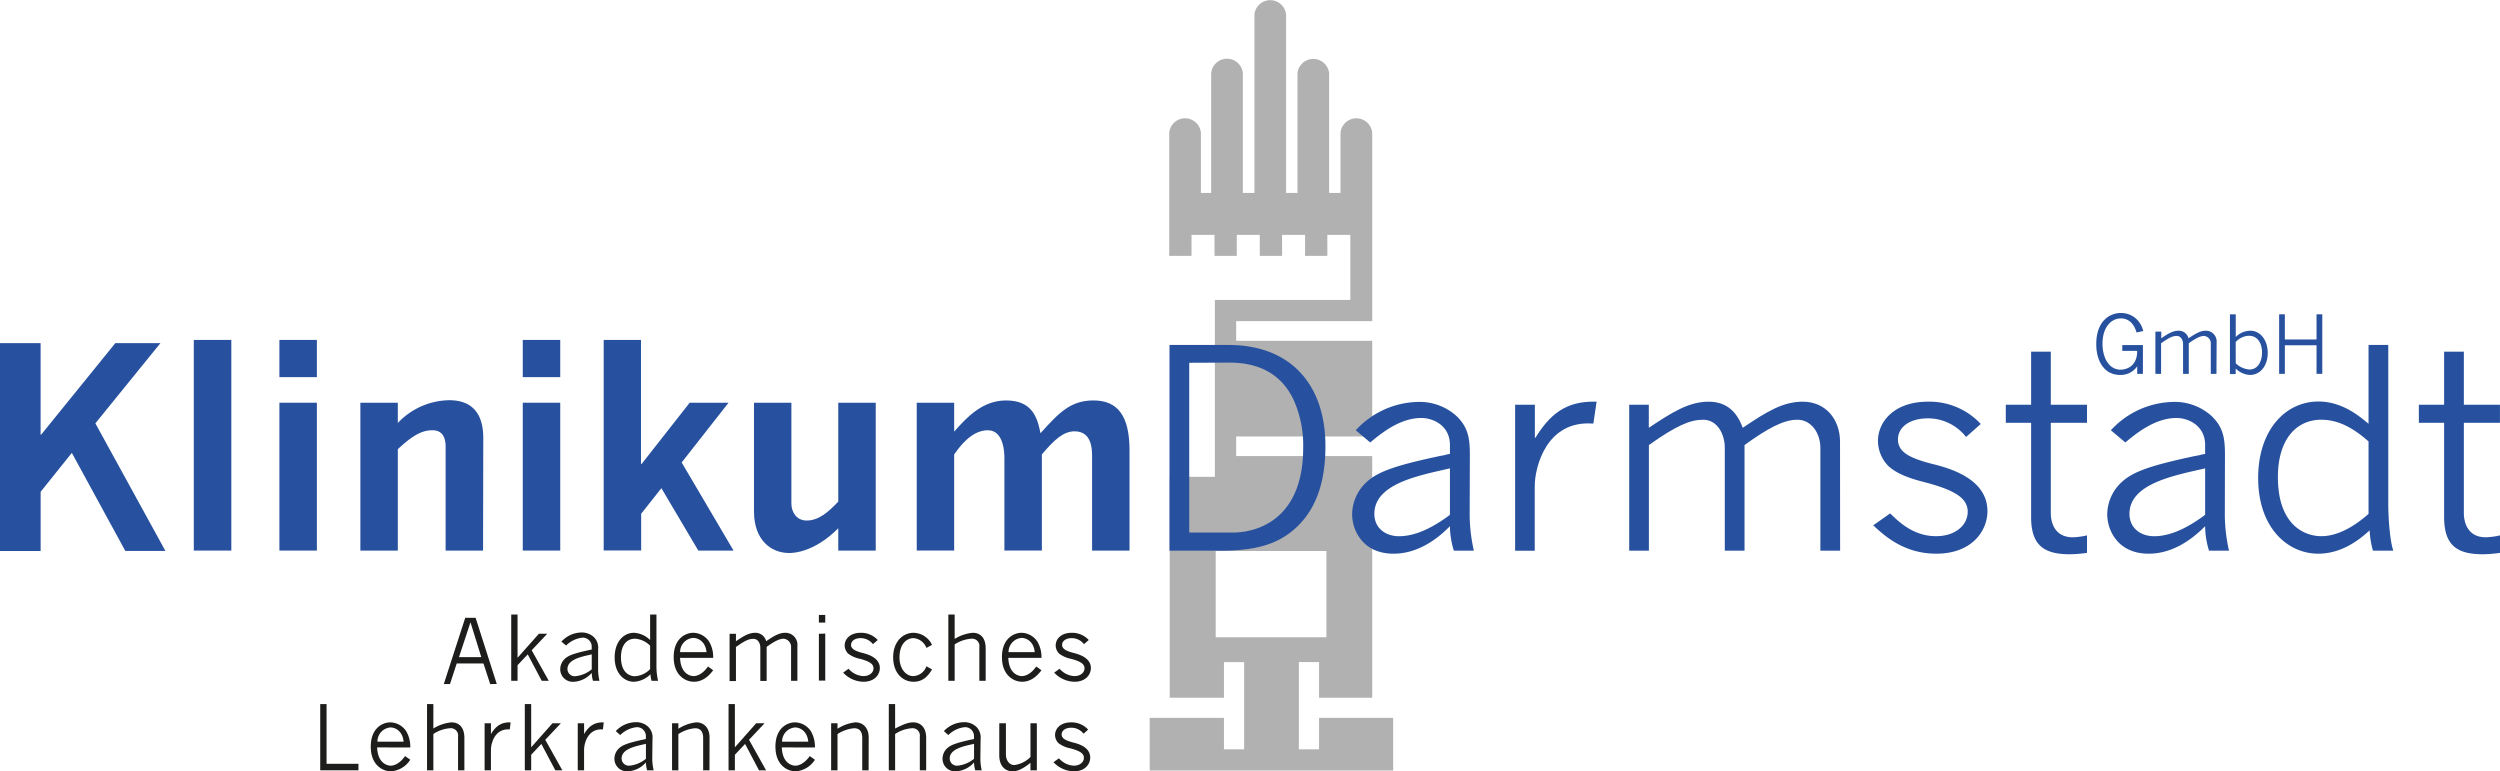 <svg xmlns="http://www.w3.org/2000/svg" viewBox="0 0 561.01 173.09"><defs><style>.cls-1{fill:#b1b1b1;}.cls-2{fill:#27519f;}.cls-3{fill:#1d1d1b;}</style></defs><title>klinikum-darmstadt</title><g id="Ebene_2" data-name="Ebene 2"><g id="Ebene_1-2" data-name="Ebene 1"><path class="cls-1" d="M296,161.09v7.06h-4.53v-7.06h0V148.57H296v8h11.93V107h0v-4.65H277.4V97.94h30.53V76.48H277.4V72.07h30.53V43.29h0V29.79a3.57,3.57,0,0,0-7.11,0v13.5h-2.56V16.42a3.57,3.57,0,0,0-7.1,0V43.29H288.6V3.23a3.57,3.57,0,0,0-7.1,0V43.29h-2.6V16.42a3.57,3.57,0,0,0-7.11,0V43.29h-2.3V29.79a3.57,3.57,0,0,0-7.11,0V57.42h5V52.71h5.16v4.71h5V52.71h5.16v4.71h5V52.71h5.16v4.71h5V52.71h5.16v14.6H272.62V107H262.49v49.58h12.17v-8h4.53v8h0v4.51h0v7.06h-4.53v-7.06H258v11.82h54.63V161.09Zm-23.19-37.45h24.84V143H272.81Z"/><path class="cls-2" d="M9.11,77V97.54h.12L25.88,77H36l-14.6,18,15.72,28.63h-9l-12-22-7,8.73v13.28H0V77Z"/><path class="cls-2" d="M51.91,76.28v47.27H43.49V76.28Z"/><path class="cls-2" d="M71.11,76.28v8.35H62.7V76.28Zm0,14.09v33.18H62.7V90.37Z"/><path class="cls-2" d="M108.4,123.55H100v-23.2c0-1.81-.44-3.8-3-3.8s-4.74,1.49-7.73,4.24v22.76h-8.4V90.37h8.4v4.55a16.17,16.17,0,0,1,11.53-5.11c5.16,0,7.65,3,7.65,8.48Z"/><path class="cls-2" d="M125.72,76.28v8.35h-8.41V76.28Zm0,14.09v33.18h-8.41V90.37Z"/><path class="cls-2" d="M143.84,76.28v27.81H144l10.77-13.72h8.72l-10.52,13.41,11.64,19.77h-7.91l-8.28-14-4.54,5.74v8.23h-8.41V76.28Z"/><path class="cls-2" d="M177.59,90.37V113c0,1.87,1.12,3.81,3.42,3.81,2.68,0,4.86-1.87,7.1-4.25V90.37h8.41v33.18h-8.41v-5c-5.36,5.37-10,5.55-11,5.55-4.05,0-7.91-2.87-7.91-9.29V90.37Z"/><path class="cls-2" d="M253.47,123.55h-8.4V102.41c0-1.62-.07-5.62-3.93-5.62-2.49,0-4.54,1.87-7.34,5.18v21.58h-8.41V102.78c0-.81,0-6.23-3.73-6.23s-6.42,3.86-7.54,5.42v21.58h-8.4V90.37h8.4v6.49c3-3.43,6.48-7,11.65-7,5.72,0,7,3.62,7.72,7.36,4.1-4.56,6.72-7.36,11.89-7.36,5.42,0,8.09,3.43,8.09,11.23Z"/><path class="cls-2" d="M275.66,77.41c14.16,0,21.77,9.11,21.77,22.64,0,5.43-.87,12.54-5.92,17.72-4.06,4.11-9.11,5.8-17.4,5.8H262.44V77.41Zm-8.79,4v38.1h9.73c6,0,15.84-3.36,15.84-19a25,25,0,0,0-2.12-10.72c-2.06-4.43-6.17-8.42-14.41-8.42Z"/><path class="cls-2" d="M329.8,115.71a37.5,37.5,0,0,0,.94,7.86h-4.49a19.11,19.11,0,0,1-.88-5.49c-3.42,3.49-7.73,6.17-12.65,6.17-7,0-9.3-5.36-9.3-8.86a10,10,0,0,1,2.87-6.85c2.43-2.44,5.86-3.87,16.41-6.12.18-.06.86-.18,1.3-.25a11.69,11.69,0,0,1,1.37-.31v-2c0-4.31-3.67-6.06-6.42-6.06-4.74,0-8.85,3.31-11.47,5.49l-3.24-2.74a19.47,19.47,0,0,1,14-6.36,12.33,12.33,0,0,1,8.55,3.12c2.55,2.43,3.05,4.8,3.05,8.6Zm-6.61-10.11c-6.92,1.56-14.78,3.68-14.78,9.73,0,3,2.31,5,5.55,5,4.56,0,9-3,11.41-4.8V105.1Z"/><path class="cls-2" d="M357.56,95.06c-10.67-.87-13.16,10-13.16,14v14.53H340V90.82h4.43v7.42h.12c3.12-5,6.62-8.35,13.73-8.1Z"/><path class="cls-2" d="M412.93,123.57H408.5V100.49c0-3.24-2-6.3-5.17-6.3s-6.74,2-11.85,5.68v23.7h-4.43V100.49c0-3-1.62-6.3-4.86-6.3-2.87,0-5.93,1.25-12.17,5.68v23.7H365.6V90.82H370V96c5.05-3.37,8.92-5.86,13.41-5.86,3.93,0,6.3,2.12,7.67,5.86,5.37-3.62,9-5.86,13.47-5.86,5.18,0,8.36,4,8.36,9Z"/><path class="cls-2" d="M441.19,98.06a10.82,10.82,0,0,0-8.55-4.18c-4.05,0-6.73,1.93-6.73,4.74,0,3,3,4.24,7.48,5.43,3.81.93,12.6,3.24,12.6,10.66,0,4.37-3.43,9.54-11.48,9.54-7.17,0-11.54-3.93-14.15-6.36l3.8-2.68c1.81,1.75,5.12,5.11,10.29,5.11,4.44,0,7.11-2.55,7.11-5.48s-2.61-4.75-9.35-6.55c-3.24-.81-6.36-1.81-8.42-3.68A8.14,8.14,0,0,1,421.42,99c0-4.62,3.92-8.86,11.16-8.86a15.72,15.72,0,0,1,11.91,5Z"/><path class="cls-2" d="M460.21,78.91V90.82h8.12v4.06h-8.12v20.33c0,.87.19,5.36,4.94,5.36a16.3,16.3,0,0,0,3.18-.43v3.93a32.42,32.42,0,0,1-3.81.31c-5.86,0-8.73-2-8.73-8.36V94.88h-5.68V90.82h5.68V78.91Z"/><path class="cls-2" d="M499.26,115.71a37.5,37.5,0,0,0,.94,7.86h-4.49a19,19,0,0,1-.87-5.49c-3.44,3.49-7.75,6.17-12.67,6.17-7,0-9.3-5.36-9.3-8.86a10,10,0,0,1,2.88-6.85c2.43-2.44,5.86-3.87,16.4-6.12.18-.06.88-.18,1.31-.25a11.4,11.4,0,0,1,1.38-.31v-2c0-4.31-3.69-6.06-6.43-6.06-4.74,0-8.86,3.31-11.48,5.49l-3.24-2.74a19.51,19.51,0,0,1,14-6.36,12.34,12.34,0,0,1,8.55,3.12c2.55,2.43,3.05,4.8,3.05,8.6Zm-6.61-10.11c-6.92,1.56-14.79,3.68-14.79,9.73,0,3,2.31,5,5.56,5,4.55,0,9-3,11.42-4.8V105.1Z"/><path class="cls-2" d="M535.94,77.41v35.93c0,2,.24,7.54,1.12,10.23H532.5a19.56,19.56,0,0,1-.74-4.55c-1.87,1.68-5.93,5.23-11.54,5.23-6.8,0-13.48-5.73-13.48-17,0-10.67,6.06-17.15,13.54-17.15,5.43,0,9.42,3.49,11.23,5V77.41Zm-4.43,21.65c-3.25-2.87-6.62-4.87-10.61-4.87-5.61,0-9.73,4.43-9.73,12.85,0,11,6.18,13.28,9.73,13.28,1.63,0,5.37-.37,10.61-5Z"/><path class="cls-2" d="M552.9,78.91V90.82H561v4.06H552.9v20.33c0,.87.19,5.36,4.93,5.36a16.2,16.2,0,0,0,3.18-.43v3.93a32.05,32.05,0,0,1-3.8.31c-5.87,0-8.74-2-8.74-8.36V94.88H542.8V90.82h5.67V78.91Z"/><path class="cls-3" d="M116.14,137.9v9.71l4.78-5.39h1.88l-3.49,3.7,3.83,6.85h-1.58l-3.13-5.93-2.29,2.43v3.5h-1.42V137.9Z"/><path class="cls-3" d="M134.22,150.24a11.44,11.44,0,0,0,.3,2.53h-1.45a6.18,6.18,0,0,1-.28-1.77,5.81,5.81,0,0,1-4.07,2,2.82,2.82,0,0,1-3-2.86,3.18,3.18,0,0,1,.93-2.2c.78-.79,1.88-1.25,5.27-2l.42-.09c.06,0,.38-.09.44-.09v-.67a2,2,0,0,0-2.06-2,6.16,6.16,0,0,0-3.69,1.77l-1.05-.88a6.26,6.26,0,0,1,4.5-2.05,4,4,0,0,1,2.74,1,3.28,3.28,0,0,1,1,2.78ZM132.09,147c-2.23.5-4.75,1.19-4.75,3.14a1.62,1.62,0,0,0,1.78,1.6,6.85,6.85,0,0,0,3.67-1.54v-3.36Z"/><path class="cls-3" d="M147.31,137.9v11.57a13.89,13.89,0,0,0,.37,3.3h-1.47a6.41,6.41,0,0,1-.24-1.47,5.63,5.63,0,0,1-3.71,1.69c-2.19,0-4.33-1.85-4.33-5.46,0-3.44,1.94-5.53,4.35-5.53a5.64,5.64,0,0,1,3.61,1.62V137.9Zm-1.42,7a5.19,5.19,0,0,0-3.41-1.57c-1.81,0-3.13,1.43-3.13,4.15,0,3.53,2,4.27,3.13,4.27a5.17,5.17,0,0,0,3.41-1.6Z"/><path class="cls-3" d="M152.61,147.62c.14,3.94,2.73,4.1,3,4.1s1.74,0,3.27-2.15l1.16.83c-.48.64-1.92,2.59-4.33,2.59-1.81,0-4.53-1.35-4.53-5.54s2.7-5.45,4.39-5.45a4.37,4.37,0,0,1,3.57,2,6.75,6.75,0,0,1,.9,3.63Zm5.94-1.28c-.25-2.45-1.93-3.19-3-3.19a3.17,3.17,0,0,0-2.93,3.19Z"/><path class="cls-3" d="M178.94,152.77h-1.42v-7.44a1.85,1.85,0,0,0-1.66-2c-1,0-2.17.65-3.82,1.83v7.64h-1.42v-7.44c0-1-.52-2-1.56-2s-1.91.41-3.91,1.83v7.64h-1.43V142.22h1.43v1.67c1.62-1.09,2.86-1.89,4.31-1.89a2.49,2.49,0,0,1,2.47,1.89c1.72-1.17,2.88-1.89,4.33-1.89a2.69,2.69,0,0,1,2.68,2.91Z"/><path class="cls-3" d="M185.19,138v1.71h-1.43V138Zm0,4.18v10.55h-1.43V142.22Z"/><path class="cls-3" d="M195.89,144.55a3.48,3.48,0,0,0-2.74-1.35c-1.31,0-2.17.63-2.17,1.53s1,1.37,2.41,1.75c1.22.3,4.05,1.05,4.05,3.44,0,1.4-1.1,3.07-3.69,3.07a6.42,6.42,0,0,1-4.55-2.05l1.22-.87a4.67,4.67,0,0,0,3.31,1.65c1.42,0,2.29-.82,2.29-1.76s-.85-1.53-3-2.11a6.43,6.43,0,0,1-2.71-1.19,2.63,2.63,0,0,1-.76-1.81c0-1.49,1.26-2.85,3.59-2.85a5.07,5.07,0,0,1,3.83,1.62Z"/><path class="cls-3" d="M207.89,145.39A3.37,3.37,0,0,0,205,143.2c-1.44,0-3.15,1.17-3.15,4.36,0,2.36,1.33,4.16,3.11,4.16a3.28,3.28,0,0,0,2.93-2.21l1.26.71c-1,1.72-2.24,2.77-4.13,2.77-2.38,0-4.59-1.87-4.59-5.51,0-3.41,2.11-5.48,4.59-5.48a4.7,4.7,0,0,1,4.13,2.71Z"/><path class="cls-3" d="M214.23,137.9v5.48A9.22,9.22,0,0,1,218.3,142c1.35,0,2.89.76,2.89,3.52v7.25h-1.42V145.2a1.64,1.64,0,0,0-1.81-1.87,7.77,7.77,0,0,0-3.73,1.28v8.16h-1.42V137.9Z"/><path class="cls-3" d="M226.27,147.62c.13,3.94,2.72,4.1,3,4.1s1.75,0,3.27-2.15l1.17.83c-.49.64-1.93,2.59-4.34,2.59-1.8,0-4.53-1.35-4.53-5.54s2.71-5.45,4.39-5.45a4.36,4.36,0,0,1,3.57,2,6.78,6.78,0,0,1,.91,3.63Zm5.93-1.28c-.24-2.45-1.92-3.19-2.95-3.19a3.18,3.18,0,0,0-2.93,3.19Z"/><path class="cls-3" d="M243.25,144.55a3.48,3.48,0,0,0-2.74-1.35c-1.31,0-2.17.63-2.17,1.53s1,1.37,2.41,1.75c1.22.3,4.05,1.05,4.05,3.44,0,1.4-1.1,3.07-3.69,3.07a6.42,6.42,0,0,1-4.55-2.05l1.22-.87a4.67,4.67,0,0,0,3.31,1.65c1.42,0,2.28-.82,2.28-1.76s-.84-1.53-3-2.11a6.43,6.43,0,0,1-2.71-1.19,2.63,2.63,0,0,1-.76-1.81c0-1.49,1.26-2.85,3.59-2.85a5.08,5.08,0,0,1,3.83,1.62Z"/><path class="cls-3" d="M73.28,158v13.4h7.16v1.46H71.86V158Z"/><path class="cls-3" d="M84.63,167.72c.15,3.94,2.73,4.1,3,4.1s1.75,0,3.27-2.15l1.17.82a5.61,5.61,0,0,1-4.34,2.6c-1.8,0-4.53-1.35-4.53-5.55s2.71-5.44,4.39-5.44a4.38,4.38,0,0,1,3.57,2,6.83,6.83,0,0,1,.91,3.64Zm5.94-1.29c-.24-2.45-1.92-3.19-2.95-3.19a3.17,3.17,0,0,0-2.92,3.19Z"/><path class="cls-3" d="M97.25,158v5.48a9.22,9.22,0,0,1,4.07-1.38c1.35,0,2.89.76,2.89,3.51v7.25h-1.42v-7.57a1.64,1.64,0,0,0-1.81-1.87,7.77,7.77,0,0,0-3.73,1.29v8.15H95.83V158Z"/><path class="cls-3" d="M114.4,163.68c-3.43-.28-4.23,3.24-4.23,4.5v4.68h-1.42V162.31h1.42v2.4h0c1-1.61,2.13-2.7,4.41-2.61Z"/><path class="cls-3" d="M119.2,158v9.7l4.77-5.39h1.88l-3.49,3.7,3.83,6.85h-1.58l-3.13-5.92-2.28,2.43v3.49h-1.43V158Z"/><path class="cls-3" d="M135.3,163.68c-3.43-.28-4.23,3.24-4.23,4.5v4.68h-1.42V162.31h1.42v2.4h0c1-1.61,2.13-2.7,4.41-2.61Z"/><path class="cls-3" d="M146.37,170.33a12.27,12.27,0,0,0,.31,2.53h-1.45a6.1,6.1,0,0,1-.28-1.77,5.82,5.82,0,0,1-4.07,2,2.81,2.81,0,0,1-3-2.86,3.23,3.23,0,0,1,.92-2.21c.79-.78,1.89-1.24,5.27-2l.43-.08a3.48,3.48,0,0,1,.44-.1v-.66a2,2,0,0,0-2.06-2,6.16,6.16,0,0,0-3.7,1.77l-1-.89a6.3,6.3,0,0,1,4.49-2,3.91,3.91,0,0,1,2.75,1,3.3,3.3,0,0,1,1,2.77Zm-2.12-3.25c-2.23.5-4.76,1.18-4.76,3.13a1.63,1.63,0,0,0,1.79,1.61,6.89,6.89,0,0,0,3.67-1.55v-3.35Z"/><path class="cls-3" d="M159.21,172.86h-1.42v-7.29c0-1-.34-2.15-1.79-2.15a8.06,8.06,0,0,0-3.77,1.31v8.13h-1.42V162.31h1.42v1.23a9.21,9.21,0,0,1,4-1.44c1.93,0,3,1.46,3,3.35Z"/><path class="cls-3" d="M164.91,158v9.7l4.77-5.39h1.89l-3.49,3.7,3.83,6.85h-1.59l-3.12-5.92-2.29,2.43v3.49h-1.42V158Z"/><path class="cls-3" d="M175.44,167.72c.14,3.94,2.73,4.1,3,4.1s1.74,0,3.27-2.15l1.16.82a5.59,5.59,0,0,1-4.33,2.6c-1.81,0-4.53-1.35-4.53-5.55s2.7-5.44,4.39-5.44a4.38,4.38,0,0,1,3.57,2,6.8,6.8,0,0,1,.9,3.64Zm5.94-1.29c-.24-2.45-1.93-3.19-2.95-3.19a3.18,3.18,0,0,0-2.93,3.19Z"/><path class="cls-3" d="M194.92,172.86h-1.43v-7.29c0-1-.34-2.15-1.78-2.15a8,8,0,0,0-3.77,1.31v8.13h-1.43V162.31h1.43v1.23a9.17,9.17,0,0,1,4-1.44c1.93,0,3,1.46,3,3.35Z"/><path class="cls-3" d="M200.87,158v5.48c1.73-.86,2.81-1.38,4.08-1.38s2.89.76,2.89,3.51v7.25h-1.43v-7.57a1.64,1.64,0,0,0-1.8-1.87,7.81,7.81,0,0,0-3.74,1.29v8.15h-1.42V158Z"/><path class="cls-3" d="M220,170.33a12,12,0,0,0,.3,2.53h-1.44a6.1,6.1,0,0,1-.28-1.77,5.84,5.84,0,0,1-4.07,2,2.81,2.81,0,0,1-3-2.86,3.23,3.23,0,0,1,.92-2.21c.78-.78,1.89-1.24,5.27-2l.42-.08a4.08,4.08,0,0,1,.45-.1v-.66a2,2,0,0,0-2.07-2,6.13,6.13,0,0,0-3.69,1.77l-1-.89a6.28,6.28,0,0,1,4.49-2,3.92,3.92,0,0,1,2.75,1,3.3,3.3,0,0,1,1,2.77Zm-2.12-3.25c-2.23.5-4.76,1.18-4.76,3.13a1.62,1.62,0,0,0,1.79,1.61,6.89,6.89,0,0,0,3.67-1.55v-3.35Z"/><path class="cls-3" d="M225.73,162.31v6.94c0,1.42.8,2.43,1.89,2.43a6.14,6.14,0,0,0,3.62-1.81v-7.56h1.43v10.55h-1.43v-1.68c-2,1.6-3.15,1.91-4,1.91-1.5,0-3-1-3-3.6v-7.18Z"/><path class="cls-3" d="M243.16,164.65a3.5,3.5,0,0,0-2.75-1.35c-1.3,0-2.17.62-2.17,1.53s1,1.36,2.41,1.75c1.22.3,4,1,4,3.43,0,1.41-1.1,3.08-3.69,3.08a6.44,6.44,0,0,1-4.55-2.05l1.22-.87a4.75,4.75,0,0,0,3.31,1.65c1.43,0,2.29-.82,2.29-1.77s-.84-1.53-3-2.11a6.41,6.41,0,0,1-2.71-1.18,2.63,2.63,0,0,1-.76-1.81c0-1.49,1.26-2.85,3.59-2.85a5.05,5.05,0,0,1,3.83,1.62Z"/><path class="cls-3" d="M106.73,138.64l4.75,14.86H110l-1.51-4.62h-6l-1.51,4.62H99.59l4.81-14.86Zm-1.15,1h0L103,147.46h5Z"/><path class="cls-2" d="M479.45,74.61c-.81-2.84-2.64-3.16-3.5-3.16-2.15,0-4.14,1.93-4.14,5.69,0,3.12,1.43,5.82,4.08,5.82.4,0,3.72-.12,3.71-4.23h-3.35V77.44h4.63v6.45H479.6V82.2h0a4.49,4.49,0,0,1-3.81,1.94c-3.68,0-5.38-3.23-5.38-6.9,0-5.39,3.21-7,5.47-7a5,5,0,0,1,4.08,1.94,5.7,5.7,0,0,1,1,2.1Z"/><path class="cls-2" d="M497.38,83.89h-1.27V77.21a1.66,1.66,0,0,0-1.51-1.82c-.9,0-1.94.57-3.43,1.64v6.86h-1.28V77.21c0-.87-.47-1.82-1.41-1.82s-1.71.36-3.52,1.64v6.86h-1.28V74.41H485v1.5c1.46-1,2.59-1.7,3.89-1.7a2.23,2.23,0,0,1,2.21,1.7c1.56-1,2.6-1.7,3.91-1.7a2.42,2.42,0,0,1,2.41,2.62Z"/><path class="cls-2" d="M501.71,70.53v5.09a4.75,4.75,0,0,1,3.23-1.41c2.38,0,3.93,2.21,3.95,4.93,0,2.88-1.6,5-4,5a4.91,4.91,0,0,1-3.19-1.44v1.24h-1.29V70.53Zm0,11a5,5,0,0,0,3.08,1.39c1.84,0,2.81-1.74,2.82-3.81s-1-3.76-2.91-3.76a4.16,4.16,0,0,0-3,1.41Z"/><path class="cls-2" d="M512.73,70.53v5.65h7.11V70.53h1.29V83.89h-1.29V77.48h-7.11v6.41h-1.28V70.53Z"/></g></g></svg>